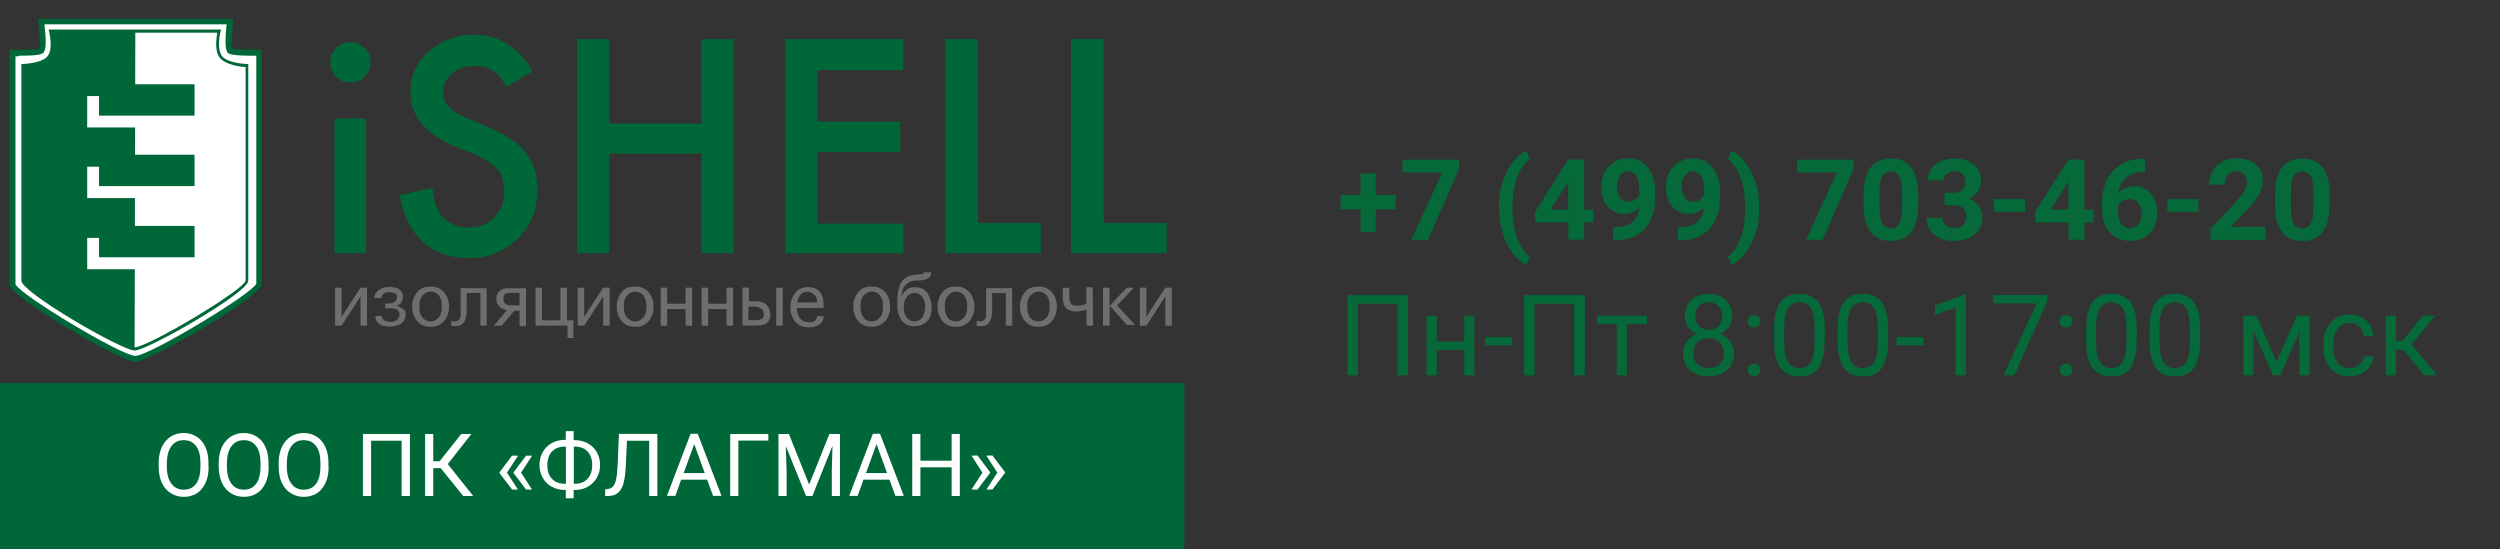 <?xml version="1.0" encoding="UTF-8"?> <!-- Generator: Adobe Illustrator 26.3.1, SVG Export Plug-In . SVG Version: 6.00 Build 0) --> <svg xmlns:dc="http://purl.org/dc/elements/1.1/" xmlns:rdf="http://www.w3.org/1999/02/22-rdf-syntax-ns#" xmlns:cc="http://creativecommons.org/ns#" xmlns:svg="http://www.w3.org/2000/svg" xmlns="http://www.w3.org/2000/svg" xmlns:xlink="http://www.w3.org/1999/xlink" id="svg2" x="0px" y="0px" viewBox="0 0 1777.2 390.4" style="enable-background:new 0 0 1777.2 390.4;" xml:space="preserve"><rect x="0" y="0" width="1777.2" height="390.4" fill="#333333" stroke="none"/> <style type="text/css"> .st0{fill:#006838;} .st1{fill:#FFFFFF;} .st2{fill:#6D6E70;} .st3{fill:#056939;} </style> <g> <g> <path class="st0" d="M234.8,44.3c0-3.8,1.3-7.2,4.2-10.1c3-3,6.3-4.2,10.1-4.2s7.6,1.3,10.1,4.2c3,3,4.2,6.3,4.2,10.1 s-1.3,7.6-4.2,10.1c-3,3-6.3,4.2-10.1,4.2s-7.6-1.3-10.1-4.2C236.1,51.9,234.8,48.5,234.8,44.3z M260.1,84.3V180h-22.3V84.3H260.1 z"></path> <path class="st0" d="M378.6,50.6l-18.6,11c-3.4-5.9-6.7-10.1-10.1-11.8c-3.4-2.1-7.6-3-12.6-3c-6.3,0-11.8,1.7-16,5.5 c-4.2,3.4-6.3,8-6.3,13.5c0,7.6,5.5,13.5,16.4,18.1l15.2,6.3c12.2,5.1,21.5,11,27,18.1c5.9,7.2,8.4,16,8.4,26.6 c0,13.9-4.6,25.7-13.9,34.6c-9.3,9.3-21.1,13.9-35,13.9c-13.1,0-24-3.8-32.9-11.8c-8.4-8-13.9-19-16-32.9l23.2-5.1 c0.8,8.9,3,15.2,5.5,18.5c4.6,6.7,11.8,9.7,20.7,9.7c7.2,0,13.1-2.5,17.7-7.2c4.6-4.6,7.2-11,7.2-18.1c0-3-0.4-5.5-1.3-8 c0-3.4-1.3-5.5-3-7.6s-3.8-3.8-6.7-5.9c-3-1.7-5.9-3.4-9.7-5.1L323,104c-20.7-8.9-31.2-21.5-31.2-38.8c0-11.4,4.2-21.1,13.1-28.7 s19.4-11.8,32.5-11.8C355,24.9,368.5,33.7,378.6,50.6z"></path> <path class="st0" d="M433,87.7h65.8V27.8h22.8V180h-22.8v-70.8H433V180h-22.8V27.8H433V87.7z"></path> <path class="st0" d="M642.1,49.8H581v36.7h59V108h-59v51h61.1v21.1h-83.9V27.8h83.9V49.8z"></path> <path class="st0" d="M695.2,27.8v130.7h44.7V180H672V27.8H695.2z"></path> <path class="st0" d="M784.6,27.8v130.7h44.7V180h-67.9V27.8H784.6z"></path> </g> <g> <g> <path class="st1" d="M96.1,255.1c-11,0-87.3-46-87.3-53.1c0-7.2,0-164.4,0-164.4s18.5,0.8,20.7-1.3c2.1-2.1,0-20.7,0-20.7h134.1 c0,0-2.1,18.5-0.4,20.7c2.1,2.1,20.7,1.7,20.7,1.7s0,157.2,0,164.4C183.8,209.1,106.7,255.1,96.1,255.1z"></path> <path class="st0" d="M96.1,257.2c-9.7,0-89.4-46-89.4-55.2V35.4h2.1c0,0,2.1,0,5.5,0c11.8,0,13.9-0.8,13.9-1.3 c0.4-1.3,0-11-0.8-19L27,13.4h138.7v2.1c-0.8,8-1.7,17.7-0.8,19c0,0,1.7,0.8,13.5,0.8c3,0,5.5,0,5.5,0h2.1v166.5 C185.9,211.2,105.8,257.2,96.1,257.2z M11,40.1V202c2.5,7.2,75.5,51,85.2,51s83.5-44.3,86-51.4v-162c-0.8,0-2.1,0-3.4,0 c-14.3,0-16-1.3-16.9-2.1c-1.7-1.7-2.1-8.4-0.8-20.2H31.6c1.3,11.4,1.3,18.1-0.8,20.2c-0.8,0.8-2.1,2.1-16.9,2.1 C13.1,40.1,11.8,40.1,11,40.1z"></path> </g> <g> <path class="st1" d="M175.8,60.7c0,34.1,0,133.6,0,138.7c0,6.3-70.4,48.5-80.5,48.5c-9.7,0-79.7-42.2-79.7-48.5 c0-5.5,0-113,0-113V63.2V46.8c0,0,14.8-0.4,19-6.7c4.2-5.9,1.3-18.1,1.3-18.1h59.9H156c0,0-3.4,11.8,1.3,18.1 c4.2,5.9,19,6.7,19,6.7v16.4"></path> <path class="st0" d="M95.7,249.2c-8.9,0-80.5-41.3-80.5-49.7v-154H16c0,0,14.3-0.4,18.1-5.9s0.8-16.9,0.8-17.3L34.5,21h122.7 l-0.4,1.3c0,0-3,11.4,0.8,17.3c3.8,5.5,18.1,5.9,18.1,5.9h0.8v153.9C177.1,207.8,104.6,249.2,95.7,249.2z M16.9,47.6v151.8 c0.4,6.3,68.7,47.6,78.4,47.6s78.8-41.3,79.3-47.6V47.6c-3,0-14.3-1.3-18.5-6.7c-3.8-5.1-2.1-14.3-1.7-17.7H37.5 c0.4,3.4,2.1,12.2-1.7,17.7S20.7,47.6,16.9,47.6z"></path> </g> <path class="st0" d="M95.7,247.9L95.7,247.9C85.6,247.5,16,205.7,16,199.4c0-5.5,0-113,0-113V63.2V46.8c0,0,14.8-0.4,19-6.7 c4.2-5.9,1.3-18.1,1.3-18.1h59.9L95.7,247.9z"></path> <rect x="62" y="68.3" class="st1" width="67.9" height="22.3"></rect> <rect x="62" y="118.5" class="st1" width="67.9" height="22.3"></rect> <rect x="62" y="169.1" class="st1" width="67.9" height="22.3"></rect> <rect x="70.4" y="59.9" class="st0" width="67.9" height="22.3"></rect> <rect x="70.4" y="110" class="st0" width="67.9" height="22.3"></rect> <rect x="70.4" y="160.6" class="st0" width="67.9" height="22.3"></rect> </g> <g> <path class="st2" d="M242.8,231.5h-4.6v-27h4.6v20.7l13.5-20.7h4.6v27h-4.6v-20.7L242.8,231.5z"></path> <path class="st2" d="M288.4,223.4c0,3-1.3,5.1-3.4,6.7c-2.1,1.3-4.6,2.1-7.6,2.1s-5.5-0.4-7.2-1.7c-2.5-1.3-3.4-3.4-3.4-5.9l0,0 h4.6l0,0c0,2.5,2.1,4.2,6.3,4.2c1.7,0,3-0.4,4.2-1.3c1.3-0.8,2.1-2.1,2.1-3.8c0-3.4-2.5-4.6-7.2-4.6h-3v-3.4h3 c1.7,0,3-0.4,3.8-1.3c1.3-0.8,1.7-2.1,1.7-3.4s-0.4-2.1-1.7-2.5c-0.8-0.4-2.1-0.8-3.4-0.8c-2.1,0-3.4,0.4-4.2,0.8 c-0.8,0.8-1.7,1.7-1.7,3v0.4h-5.1v-0.3c0-1.3,0.4-2.5,1.3-3.8c2.1-2.5,5.1-3.8,9.3-3.8c2.5,0,4.6,0.4,6.3,1.3 c2.1,1.3,3.4,3,3.4,5.5c0,1.7-0.4,3-1.3,4.2c-0.8,1.3-2.1,2.1-3.4,2.5c1.3,0,2.5,0.8,3.8,1.7C287.9,219.7,288.4,221.3,288.4,223.4 z"></path> <path class="st2" d="M306.1,232.3c-4.2,0-7.2-1.3-9.7-4.2c-2.1-2.5-3.4-5.9-3.4-10.1s1.3-7.6,3.4-10.1c2.1-3,5.5-4.2,9.7-4.2 s7.2,1.3,9.7,4.2c2.1,2.5,3.4,5.9,3.4,10.1s-1.3,7.6-3.4,10.1C313.2,231,310.3,232.3,306.1,232.3z M306.1,228.5 c2.5,0,4.6-1.3,6.3-3.4c1.3-2.1,1.7-4.2,1.7-7.2s-0.4-5.1-1.7-7.2c-1.3-2.1-3.4-3.4-6.3-3.4c-2.5,0-4.6,1.3-6.3,3.4 c-1.3,2.1-1.7,4.2-1.7,7.2s0.4,5.1,1.7,7.2C301.4,227.2,303.5,228.5,306.1,228.5z"></path> <path class="st2" d="M346.1,231.5h-4.6v-23.2h-9.7v12.2c0,7.6-2.5,11.4-8,11.4c-0.8,0-2.1,0-3-0.4v-3.4c0.8,0,1.7,0.4,2.5,0.4 c1.7,0,3-0.8,3.8-2.5c0.4-0.8,0.4-3,0.4-5.5v-15.6H346v26.6H346.1z"></path> <path class="st2" d="M365.9,220.5l-9.3,11h-5.5l9.3-11c-2.1-0.4-4.2-1.3-5.5-2.5c-1.3-1.7-2.1-3.4-2.1-5.5c0-2.5,0.8-4.2,2.1-5.5 c1.3-1.3,3.4-2.1,5.9-2.1h13.1v27h-4.6v-11h-3.4V220.5z M369.3,217.1v-8.9h-7.2c-3,0-4.2,1.3-4.2,4.2s1.7,4.6,4.6,4.6L369.3,217.1 L369.3,217.1z"></path> <path class="st2" d="M380.7,231.5v-27h4.6v23.2h13.1v-23.2h4.6v23.2h4.6v12.6h-4.2v-8.9L380.7,231.5L380.7,231.5z"></path> <path class="st2" d="M415.3,231.5h-4.6v-27h4.6v20.7l13.5-20.7h4.6v27h-4.6v-20.7L415.3,231.5z"></path> <path class="st2" d="M451.5,232.3c-4.2,0-7.2-1.3-9.7-4.2c-2.1-2.5-3.4-5.9-3.4-10.1s1.3-7.6,3.4-10.1c2.1-3,5.5-4.2,9.7-4.2 s7.2,1.3,9.7,4.2c2.1,2.5,3.4,5.9,3.4,10.1s-1.3,7.6-3.4,10.1C459.1,231,455.7,232.3,451.5,232.3z M451.5,228.5 c2.5,0,4.6-1.3,6.3-3.4c1.3-2.1,1.7-4.2,1.7-7.2s-0.4-5.1-1.7-7.2c-1.3-2.1-3.4-3.4-6.3-3.4c-2.5,0-4.6,1.3-6.3,3.4 c-1.3,2.1-1.7,4.2-1.7,7.2s0.4,5.1,1.7,7.2C446.9,227.2,449,228.5,451.5,228.5z"></path> <path class="st2" d="M474.3,231.5h-4.6v-27h4.6v11.4h13.1v-11.4h4.6v27h-4.6v-11.8h-13.1V231.5z"></path> <path class="st2" d="M503.4,231.5h-4.6v-27h4.6v11.4h13.1v-11.4h4.6v27h-4.6v-11.8h-13.1V231.5z"></path> <path class="st2" d="M547.6,223.4c0,3.4-1.3,5.9-3.8,7.2c-1.3,0.4-3.4,0.8-6.3,0.8h-9.7v-27h4.6v9.7h4.6c3,0,5.5,0.8,7.6,2.1 C546.4,218,547.6,220.5,547.6,223.4z M543,223.4c0-2.1-0.8-3.4-2.1-4.2c-1.3-0.8-3-1.3-5.1-1.3H532v9.7h5.5c1.7,0,3-0.4,3.8-0.8 C542.6,226,543,225.1,543,223.4z M551.8,204.5h4.6v27h-4.6V204.5z"></path> <path class="st2" d="M580.9,224.7h4.6v0.4c0,1.3-0.4,2.5-1.3,3.8c-2.1,2.5-5.1,3.8-9.3,3.8s-7.2-1.3-9.7-4.2 c-2.1-2.5-3.4-5.9-3.4-10.1c0-3.8,1.3-7.2,3.4-10.1c2.5-3,5.5-4.2,9.3-4.2c7.2,0,11,4.2,11,13.1v1.7h-19c0,3,0.8,5.1,2.1,7.2 c1.7,2.1,3.8,3,6.7,3c1.3,0,2.5-0.4,3.8-0.8C580.1,227.2,580.9,226,580.9,224.7L580.9,224.7z M566.6,215h14.3v-0.4 c0-2.1-0.8-3.8-2.1-5.1c-1.3-1.3-3-2.1-5.1-2.1s-3.8,0.8-5.1,2.5C567.9,211.2,567,213.3,566.6,215z"></path> <path class="st2" d="M619.7,232.3c-4.2,0-7.2-1.3-9.7-4.2c-2.1-2.5-3.4-5.9-3.4-10.1s1.3-7.6,3.4-10.1c2.1-3,5.5-4.2,9.7-4.2 s7.2,1.3,9.7,4.2c2.1,2.5,3.4,5.9,3.4,10.1s-1.3,7.6-3.4,10.1C626.9,231,623.5,232.3,619.7,232.3z M619.7,228.5 c2.5,0,4.6-1.3,6.3-3.4c1.3-2.1,1.7-4.2,1.7-7.2s-0.4-5.1-1.7-7.2s-3.4-3.4-6.3-3.4c-2.5,0-4.6,1.3-6.3,3.4 c-1.3,2.1-1.7,4.2-1.7,7.2s0.4,5.1,1.7,7.2S616.8,228.5,619.7,228.5z"></path> <path class="st2" d="M662.3,218.4c0,4.2-0.8,7.6-3,9.7c-2.1,2.5-5.5,3.8-9.3,3.8c-8,0-12.2-5.5-12.2-16.4c0-5.9,0.8-10.5,2.1-13.5 c2.1-4.2,5.9-6.3,11-6.7c2.1,0,3.4-0.4,4.2-0.4c1.3,0,1.7-0.4,1.7-1.3h5.1c0,2.1-0.8,3.8-3,4.6c-1.3,0.8-4.2,1.3-8.4,1.3 c-5.9,0.4-9.3,4.2-9.7,11.4l0,0c0.8-1.7,1.7-3.4,3.4-4.6c1.7-1.7,3.8-2.1,6.3-2.1c3.8,0,6.7,1.3,8.9,4.2 C661,211.6,662.3,214.6,662.3,218.4z M657.7,218.4c0-2.5-0.4-5.1-1.7-6.7c-1.3-2.1-3.4-3.4-5.9-3.4s-4.6,1.3-5.9,3.4 c-1.3,1.7-1.7,4.2-1.7,6.7c0,3,0.4,5.1,1.7,6.7c1.3,2.1,3.4,3.4,5.9,3.4s4.6-1.3,5.9-3.4C656.8,223.4,657.7,220.9,657.7,218.4z"></path> <path class="st2" d="M679.6,232.3c-4.2,0-7.2-1.3-9.7-4.2c-2.1-2.5-3.4-5.9-3.4-10.1s1.3-7.6,3.4-10.1c2.1-3,5.5-4.2,9.7-4.2 s7.2,1.3,9.7,4.2c2.1,2.5,3.4,5.9,3.4,10.1s-1.3,7.6-3.4,10.1C686.7,231,683.4,232.3,679.6,232.3z M679.6,228.5 c2.5,0,4.6-1.3,6.3-3.4c1.3-2.1,1.7-4.2,1.7-7.2s-0.4-5.1-1.7-7.2s-3.4-3.4-6.3-3.4c-2.5,0-4.6,1.3-6.3,3.4 c-1.3,2.1-1.7,4.2-1.7,7.2s0.4,5.1,1.7,7.2C674.5,227.2,676.6,228.5,679.6,228.5z"></path> <path class="st2" d="M719.6,231.5H715v-23.2h-9.7v12.2c0,7.6-2.5,11.4-8,11.4c-0.8,0-2.1,0-3-0.4v-3.4c0.8,0,1.7,0.4,2.5,0.4 c1.7,0,3-0.8,3.8-2.5c0.4-0.8,0.4-3,0.4-5.5v-15.6h18.5L719.6,231.5L719.6,231.5z"></path> <path class="st2" d="M738.2,232.3c-4.2,0-7.2-1.3-9.7-4.2c-2.1-2.5-3.4-5.9-3.4-10.1s1.3-7.6,3.4-10.1c2.1-3,5.5-4.2,9.7-4.2 s7.2,1.3,9.7,4.2c2.1,2.5,3.4,5.9,3.4,10.1s-1.3,7.6-3.4,10.1C745.3,231,742,232.3,738.2,232.3z M738.2,228.5 c2.5,0,4.6-1.3,6.3-3.4c1.3-2.1,1.7-4.2,1.7-7.2s-0.4-5.1-1.7-7.2s-3.4-3.4-6.3-3.4c-2.5,0-4.6,1.3-6.3,3.4 c-1.3,2.1-1.7,4.2-1.7,7.2s0.4,5.1,1.7,7.2C733.1,227.2,735.2,228.5,738.2,228.5z"></path> <path class="st2" d="M777,231.5h-4.6v-11.4c-2.5,0.8-5.1,1.3-7.6,1.3c-3.4,0-5.5-0.8-7.2-2.5c-1.3-1.7-2.1-4.2-2.1-7.6v-6.7h4.6 v5.1c0,3,0.4,4.6,0.8,5.5c0.8,1.7,2.5,2.1,4.6,2.1c2.5,0,4.6-0.4,6.7-1.3v-11.8h4.6L777,231.5L777,231.5z"></path> <path class="st2" d="M788.3,231.5h-4.2v-27h4.6v13.1l12.2-13.1h5.1l-11.8,12.6l12.6,13.9H801l-12.2-13.9v14.3h-0.5V231.5z"></path> <path class="st2" d="M814.9,231.5h-4.6v-27h4.6v20.7l13.5-20.7h4.6v27h-4.6v-20.7L814.9,231.5z"></path> </g> </g> <rect y="272.3" class="st0" width="841.9" height="118"></rect> <g> <path class="st1" d="M148.3,332c0,4.3-0.7,8.1-2.2,11.3c-1.5,3.2-3.5,5.7-6.2,7.4c-2.7,1.7-5.8,2.5-9.3,2.5s-6.5-0.9-9.2-2.6 s-4.8-4.1-6.3-7.3c-1.5-3.2-2.2-6.8-2.3-11v-3.2c0-4.2,0.7-8,2.2-11.2s3.6-5.7,6.3-7.5c2.7-1.7,5.8-2.6,9.2-2.6 c3.5,0,6.6,0.9,9.3,2.6s4.8,4.2,6.2,7.4c1.5,3.2,2.2,7,2.2,11.3v2.9H148.3z M142.5,329.1c0-5.2-1-9.2-3.1-12s-5-4.2-8.8-4.2 c-3.7,0-6.6,1.4-8.7,4.2c-2.1,2.8-3.2,6.7-3.3,11.6v3.2c0,5.1,1.1,9,3.2,11.9c2.1,2.9,5.1,4.3,8.8,4.3c3.8,0,6.7-1.4,8.7-4.1 c2.1-2.7,3.1-6.7,3.2-11.8L142.5,329.1L142.5,329.1z"></path> <path class="st1" d="M191,332c0,4.3-0.7,8.1-2.2,11.3c-1.5,3.2-3.5,5.7-6.2,7.4c-2.7,1.7-5.8,2.5-9.3,2.5s-6.5-0.9-9.2-2.6 s-4.8-4.1-6.3-7.3c-1.5-3.2-2.2-6.8-2.3-11v-3.2c0-4.2,0.7-8,2.2-11.2s3.6-5.7,6.3-7.5c2.7-1.7,5.8-2.6,9.2-2.6 c3.5,0,6.6,0.9,9.3,2.6s4.8,4.2,6.2,7.4c1.5,3.2,2.2,7,2.2,11.3v2.9H191z M185.2,329.1c0-5.2-1-9.2-3.1-12s-5-4.2-8.8-4.2 c-3.7,0-6.6,1.4-8.7,4.2c-2.1,2.8-3.2,6.7-3.3,11.6v3.2c0,5.1,1.1,9,3.2,11.9c2.1,2.9,5.1,4.3,8.8,4.3c3.8,0,6.7-1.4,8.7-4.1 c2.1-2.7,3.1-6.7,3.2-11.8L185.2,329.1L185.2,329.1z"></path> <path class="st1" d="M233.6,332c0,4.3-0.7,8.1-2.2,11.3c-1.5,3.2-3.5,5.7-6.2,7.4c-2.7,1.7-5.8,2.5-9.3,2.5s-6.5-0.9-9.2-2.6 s-4.8-4.1-6.3-7.3c-1.5-3.2-2.2-6.8-2.3-11v-3.2c0-4.2,0.7-8,2.2-11.2s3.6-5.7,6.3-7.5c2.7-1.7,5.8-2.6,9.2-2.6 c3.5,0,6.6,0.9,9.3,2.6s4.8,4.2,6.2,7.4c1.5,3.2,2.2,7,2.2,11.3v2.9H233.6z M227.8,329.1c0-5.2-1-9.2-3.1-12s-5-4.2-8.8-4.2 c-3.7,0-6.6,1.4-8.7,4.2c-2.1,2.8-3.2,6.7-3.3,11.6v3.2c0,5.1,1.1,9,3.2,11.9c2.1,2.9,5.1,4.3,8.8,4.3c3.8,0,6.7-1.4,8.7-4.1 c2.1-2.7,3.1-6.7,3.2-11.8L227.8,329.1L227.8,329.1z"></path> <path class="st1" d="M291.3,352.6h-5.8v-39.3h-21.7v39.3H258v-44.1h33.4v44.1H291.3z"></path> <path class="st1" d="M313.3,332.8H308v19.8h-5.8v-44.1h5.8v19.4h4.5l15.4-19.4h7.2l-16.8,21.4l18.1,22.7h-7.1L313.3,332.8z"></path> <path class="st1" d="M360.4,336l7.8,12H364l-8.9-11.7v-0.6l8.9-11.8h4.3L360.4,336z M370.4,336l7.8,12H374l-8.9-11.7v-0.6l8.9-11.8 h4.3L370.4,336z"></path> <path class="st1" d="M407.9,312.9h0.9c3.3,0,6.4,0.8,9.1,2.3s4.9,3.6,6.4,6.3c1.5,2.7,2.3,5.7,2.3,9c0,3.4-0.8,6.4-2.3,9.1 s-3.7,4.8-6.4,6.4c-2.7,1.5-5.7,2.3-9,2.3h-1.1v5.9h-5.6v-5.9h-0.8c-3.4,0-6.4-0.8-9.2-2.3c-2.8-1.5-4.9-3.7-6.4-6.4 c-1.5-2.7-2.3-5.7-2.3-9.1c0-3.4,0.8-6.4,2.3-9.1s3.7-4.8,6.4-6.4c2.8-1.5,5.8-2.3,9.2-2.3h0.8v-6.2h5.6v6.4H407.9z M401.4,317.5 c-3.8,0-6.8,1.2-9,3.5c-2.2,2.3-3.3,5.6-3.3,9.7c0,4.2,1.1,7.4,3.3,9.7c2.2,2.3,5.2,3.5,9.1,3.5h0.8v-26.4L401.4,317.5L401.4,317.5 z M407.9,317.5v26.4h0.8c3.9,0,6.9-1.2,9-3.6c2.2-2.4,3.3-5.6,3.3-9.7c0-4-1.1-7.2-3.3-9.6c-2.2-2.4-5.2-3.5-9.2-3.5L407.9,317.5 L407.9,317.5z"></path> <path class="st1" d="M467.3,308.5v44.1h-5.8v-39.3h-15.8l-0.8,17.5c-0.3,5.9-0.9,10.3-1.8,13.2c-0.9,2.9-2.2,5.1-4,6.5 c-1.7,1.4-4.1,2.1-7,2.1h-1.9v-4.8l1.2-0.1c1.9-0.1,3.3-0.8,4.3-1.8c1-1.1,1.8-2.8,2.3-5.2s0.9-6,1.1-10.9l0.9-21.4L467.3,308.5 L467.3,308.5z"></path> <path class="st1" d="M502.7,341h-18.5l-4.1,11.5h-6l16.8-44.1h5.1l16.9,44.1h-6L502.7,341z M486,336.3h15l-7.5-20.6L486,336.3z"></path> <path class="st1" d="M546.2,313.2h-21.3v39.4h-5.8v-44.1h27.1V313.2z"></path> <path class="st1" d="M560.8,308.5l14.4,36l14.4-36h7.5v44.1h-5.8v-17.2l0.5-18.5l-14.3,35.7H573L558.6,317l0.6,18.4v17.2h-5.8 v-44.1H560.8z"></path> <path class="st1" d="M632.3,341h-18.5l-4.1,11.5h-6l16.8-44.1h5.1l16.9,44.1h-6L632.3,341z M615.6,336.3h15l-7.5-20.6L615.6,336.3z "></path> <path class="st1" d="M682.3,352.6h-5.8v-20.4h-22.2v20.4h-5.8v-44.1h5.8v19h22.2v-19h5.8V352.6z"></path> <path class="st1" d="M694.9,323.8l8.9,11.8v0.6l-8.9,11.8h-4.3l7.8-12l-7.8-12.1L694.9,323.8L694.9,323.8z M705.5,323.8l8.9,11.8 v0.6l-8.9,11.8h-4.3l7.8-12l-7.8-12.1L705.5,323.8L705.5,323.8z"></path> </g> <g> <path class="st3" d="M978,138.6h14.1v10.2H978v16h-10.8v-16H953v-10.2h14.2v-15.3H978V138.6z"></path> <path class="st3" d="M1037.3,119.8l-22.1,50.7h-12l22.1-47.9H997v-9.1h40.3V119.8z"></path> <path class="st3" d="M1065.5,147.3c0-6,0.8-11.7,2.4-17.1c1.6-5.4,3.9-10.2,7.1-14.4c3.1-4.2,6.5-7.1,10.1-8.7l2.2,6.1 c-3.8,2.8-6.8,7.2-8.9,13.1c-2.1,5.9-3.2,12.8-3.2,20.7v1.2c0,7.9,1.1,14.8,3.2,20.8c2.1,5.9,5.1,10.4,9,13.3l-2.2,6 c-3.6-1.6-6.9-4.4-9.9-8.4c-3.1-4-5.4-8.7-7-14c-1.6-5.3-2.5-10.8-2.6-16.5V147.3z"></path> <path class="st3" d="M1126.2,149h6.5v9.1h-6.5v12.3h-11.3v-12.3h-23.4l-0.5-7.1l23.8-37.6h11.4V149z M1102.2,149h12.6v-20.1 l-0.7,1.3L1102.2,149z"></path> <path class="st3" d="M1165.2,147.7c-3,2.9-6.4,4.3-10.3,4.3c-5,0-9.1-1.7-12.1-5.2c-3-3.5-4.5-8.1-4.5-14c0-3.7,0.8-7.2,2.4-10.3 c1.6-3.1,3.9-5.5,6.8-7.3c2.9-1.7,6.2-2.6,9.9-2.6c3.8,0,7.1,0.9,10,2.8c2.9,1.9,5.2,4.6,6.8,8.1c1.6,3.5,2.4,7.6,2.5,12.1v4.2 c0,9.5-2.4,17-7.1,22.4s-11.4,8.3-20.1,8.7l-2.8,0v-9.4l2.5,0C1159,161.1,1164.4,156.5,1165.2,147.7z M1157.6,143.4 c1.8,0,3.4-0.5,4.7-1.4c1.3-0.9,2.3-2.1,3-3.4v-4.7c0-3.8-0.7-6.8-2.2-8.9c-1.5-2.1-3.4-3.2-5.9-3.2c-2.3,0-4.1,1-5.6,3.1 c-1.5,2.1-2.2,4.7-2.2,7.8c0,3.1,0.7,5.7,2.1,7.7C1153,142.4,1155,143.4,1157.6,143.4z"></path> <path class="st3" d="M1211.2,147.7c-3,2.9-6.4,4.3-10.3,4.3c-5,0-9.1-1.7-12.1-5.2c-3-3.5-4.5-8.1-4.5-14c0-3.7,0.8-7.2,2.4-10.3 c1.6-3.1,3.9-5.5,6.8-7.3c2.9-1.7,6.2-2.6,9.9-2.6c3.8,0,7.1,0.9,10,2.8c2.9,1.9,5.2,4.6,6.8,8.1c1.6,3.5,2.4,7.6,2.5,12.1v4.2 c0,9.5-2.4,17-7.1,22.4c-4.7,5.4-11.4,8.3-20.1,8.7l-2.8,0v-9.4l2.5,0C1205.1,161.1,1210.4,156.5,1211.2,147.7z M1203.7,143.4 c1.8,0,3.4-0.5,4.7-1.4c1.3-0.9,2.3-2.1,3-3.4v-4.7c0-3.8-0.7-6.8-2.2-8.9c-1.5-2.1-3.4-3.2-5.9-3.2c-2.3,0-4.1,1-5.6,3.1 c-1.5,2.1-2.2,4.7-2.2,7.8c0,3.1,0.7,5.7,2.1,7.7S1201.1,143.4,1203.7,143.4z"></path> <path class="st3" d="M1250.7,148.2c0,5.9-0.8,11.6-2.5,17s-4.1,10.3-7.3,14.5c-3.2,4.2-6.6,7.1-10.2,8.6l-2.2-6 c3.7-2.8,6.6-7.1,8.8-12.9c2.1-5.8,3.3-12.5,3.3-20.1v-2.1c0-7.8-1.1-14.7-3.2-20.6c-2.1-6-5.1-10.4-8.9-13.4l2.2-6 c3.6,1.5,6.9,4.3,10,8.4s5.6,8.8,7.3,14.1c1.7,5.4,2.6,11,2.7,16.7V148.2z"></path> <path class="st3" d="M1317.8,119.8l-22.1,50.7h-11.9l22.1-47.9h-28.4v-9.1h40.3V119.8z"></path> <path class="st3" d="M1363.5,146.9c0,7.9-1.6,13.9-4.9,18.1c-3.3,4.2-8,6.3-14.3,6.3c-6.2,0-11-2-14.3-6.2c-3.3-4.1-5-10-5.1-17.6 V137c0-8,1.7-14,5-18.1c3.3-4.1,8.1-6.2,14.3-6.2c6.2,0,11,2,14.3,6.1c3.3,4.1,5,10,5.1,17.6V146.9z M1352.1,135.4 c0-4.7-0.6-8.2-1.9-10.3c-1.3-2.2-3.3-3.2-6.1-3.2c-2.7,0-4.6,1-5.9,3.1c-1.3,2.1-1.9,5.3-2,9.6v13.9c0,4.7,0.6,8.1,1.9,10.4 c1.3,2.3,3.3,3.4,6.1,3.4c2.8,0,4.8-1.1,6-3.3s1.9-5.5,1.9-10V135.4z"></path> <path class="st3" d="M1382.6,137h6c2.9,0,5-0.7,6.4-2.2c1.4-1.4,2.1-3.3,2.1-5.7c0-2.3-0.7-4.1-2.1-5.4c-1.4-1.3-3.3-1.9-5.7-1.9 c-2.2,0-4,0.6-5.4,1.8c-1.5,1.2-2.2,2.7-2.2,4.6h-11.3c0-3,0.8-5.6,2.4-8c1.6-2.4,3.9-4.2,6.7-5.5c2.9-1.3,6.1-2,9.5-2 c6,0,10.8,1.4,14.2,4.3c3.4,2.9,5.1,6.9,5.1,11.9c0,2.6-0.8,5-2.4,7.2c-1.6,2.2-3.7,3.9-6.3,5.1c3.2,1.1,5.6,2.9,7.2,5.2 s2.4,5,2.4,8.1c0,5.1-1.8,9.1-5.5,12.2c-3.7,3.1-8.6,4.6-14.7,4.6c-5.7,0-10.3-1.5-14-4.5c-3.6-3-5.4-7-5.4-11.9h11.3 c0,2.1,0.8,3.9,2.4,5.3c1.6,1.4,3.6,2,5.9,2c2.7,0,4.8-0.7,6.3-2.1c1.5-1.4,2.3-3.3,2.3-5.7c0-5.7-3.1-8.5-9.4-8.5h-6V137z"></path> <path class="st3" d="M1439.6,150.6h-22.1v-9.1h22.1V150.6z"></path> <path class="st3" d="M1481.8,149h6.5v9.1h-6.5v12.3h-11.3v-12.3H1447l-0.5-7.1l23.8-37.6h11.4V149z M1457.8,149h12.6v-20.1 l-0.7,1.3L1457.8,149z"></path> <path class="st3" d="M1525,112.9v9.3h-1.1c-5.1,0.1-9.2,1.4-12.4,4s-5,6.2-5.6,10.8c3-3.1,6.9-4.6,11.5-4.6c5,0,8.9,1.8,11.8,5.3 c2.9,3.6,4.4,8.2,4.4,14c0,3.7-0.8,7.1-2.4,10.1c-1.6,3-3.9,5.3-6.8,7s-6.3,2.5-10,2.5c-6,0-10.9-2.1-14.6-6.3 c-3.7-4.2-5.5-9.8-5.5-16.7v-4.1c0-6.2,1.2-11.7,3.5-16.4c2.3-4.7,5.7-8.4,10.1-11s9.4-3.9,15.2-3.9H1525z M1514,141.5 c-1.8,0-3.5,0.5-5,1.4c-1.5,1-2.6,2.2-3.3,3.8v3.4c0,3.8,0.7,6.7,2.2,8.9c1.5,2.1,3.6,3.2,6.3,3.2c2.4,0,4.4-1,5.9-2.9 s2.3-4.4,2.3-7.4c0-3.1-0.8-5.6-2.3-7.5S1516.5,141.5,1514,141.5z"></path> <path class="st3" d="M1562.8,150.6h-22.1v-9.1h22.1V150.6z"></path> <path class="st3" d="M1610.5,170.5h-39.1v-7.8l18.5-19.7c2.5-2.8,4.4-5.2,5.6-7.2c1.2-2.1,1.8-4,1.8-5.9c0-2.5-0.6-4.5-1.9-6 c-1.3-1.5-3.1-2.2-5.5-2.2c-2.6,0-4.6,0.9-6.1,2.6c-1.5,1.8-2.2,4.1-2.2,7h-11.4c0-3.5,0.8-6.6,2.5-9.5c1.7-2.9,4-5.1,7-6.8 c3-1.6,6.5-2.4,10.3-2.4c5.9,0,10.4,1.4,13.7,4.2s4.9,6.8,4.9,12c0,2.8-0.7,5.7-2.2,8.6c-1.5,2.9-4,6.3-7.5,10.2l-13,13.7h24.5 V170.5z"></path> <path class="st3" d="M1655.9,146.9c0,7.9-1.6,13.9-4.9,18.1c-3.3,4.2-8,6.3-14.3,6.3c-6.2,0-11-2-14.3-6.2c-3.3-4.1-5-10-5.1-17.6 V137c0-8,1.7-14,5-18.1c3.3-4.1,8.1-6.2,14.3-6.2c6.2,0,11,2,14.3,6.1c3.3,4.1,5,10,5.1,17.6V146.9z M1644.5,135.4 c0-4.7-0.6-8.2-1.9-10.3c-1.3-2.2-3.3-3.2-6.1-3.2c-2.7,0-4.6,1-5.9,3.1c-1.3,2.1-1.9,5.3-2,9.6v13.9c0,4.7,0.6,8.1,1.9,10.4 c1.3,2.3,3.3,3.4,6.1,3.4c2.8,0,4.8-1.1,6-3.3s1.9-5.5,1.9-10V135.4z"></path> <path class="st3" d="M1001,266.8h-7.6v-50.9h-28.1v50.9h-7.5v-57h43.2V266.8z"></path> <path class="st3" d="M1048.1,266.8h-7.2v-18.1h-19.5v18.1h-7.3v-42.4h7.3v18.4h19.5v-18.4h7.2V266.8z"></path> <path class="st3" d="M1074.9,245.5h-19.1v-5.9h19.1V245.5z"></path> <path class="st3" d="M1126.6,266.8h-7.6v-50.9h-28.1v50.9h-7.5v-57h43.2V266.8z"></path> <path class="st3" d="M1170.7,230.3h-14.2v36.5h-7.2v-36.5h-13.9v-5.9h35.4V230.3z"></path> <path class="st3" d="M1231.4,224.6c0,2.8-0.8,5.4-2.3,7.6s-3.5,4-6.1,5.2c3,1.3,5.3,3.1,7.1,5.6c1.7,2.5,2.6,5.2,2.6,8.3 c0,4.9-1.7,8.9-5,11.8c-3.3,2.9-7.7,4.4-13.1,4.4c-5.5,0-9.9-1.5-13.2-4.4c-3.3-2.9-5-6.9-5-11.8c0-3.1,0.8-5.9,2.5-8.3 s4-4.4,7-5.6c-2.5-1.3-4.5-3-6-5.2c-1.5-2.2-2.2-4.7-2.2-7.6c0-4.8,1.5-8.6,4.6-11.4c3.1-2.8,7.1-4.2,12.2-4.2 c5,0,9.1,1.4,12.2,4.2C1229.9,216,1231.4,219.8,1231.4,224.6z M1225.5,251.2c0-3.2-1-5.8-3-7.8c-2-2-4.7-3-7.9-3 c-3.3,0-5.9,1-7.9,3c-2,2-3,4.6-3,7.8c0,3.2,1,5.8,2.9,7.6c1.9,1.9,4.6,2.8,8,2.8c3.4,0,6.1-0.9,8-2.8 C1224.5,257,1225.5,254.4,1225.5,251.2z M1214.6,214.9c-2.8,0-5.2,0.9-6.9,2.6c-1.8,1.8-2.6,4.2-2.6,7.2c0,2.9,0.9,5.2,2.6,7 c1.7,1.8,4.1,2.7,7,2.7s5.2-0.9,7-2.7c1.7-1.8,2.6-4.1,2.6-7s-0.9-5.3-2.7-7.1C1219.7,215.8,1217.4,214.9,1214.6,214.9z"></path> <path class="st3" d="M1242.4,263c0-1.3,0.4-2.3,1.1-3.1s1.9-1.3,3.3-1.3c1.5,0,2.6,0.4,3.4,1.3c0.8,0.8,1.2,1.9,1.2,3.1 c0,1.2-0.4,2.2-1.2,3c-0.8,0.8-1.9,1.2-3.4,1.2c-1.5,0-2.6-0.4-3.3-1.2C1242.8,265.2,1242.4,264.2,1242.4,263z M1242.4,228.4 c0-1.3,0.4-2.3,1.1-3.1s1.9-1.3,3.3-1.3c1.5,0,2.6,0.4,3.4,1.3c0.8,0.8,1.2,1.9,1.2,3.1c0,1.2-0.4,2.2-1.2,3 c-0.8,0.8-1.9,1.2-3.4,1.2c-1.5,0-2.6-0.4-3.3-1.2S1242.4,229.6,1242.4,228.4z"></path> <path class="st3" d="M1297.1,242.5c0,8.5-1.4,14.8-4.3,18.9c-2.9,4.1-7.4,6.2-13.6,6.2c-6.1,0-10.6-2-13.5-6.1 c-2.9-4-4.4-10.1-4.5-18.1v-9.7c0-8.4,1.4-14.6,4.3-18.7c2.9-4.1,7.4-6.1,13.6-6.1c6.1,0,10.7,2,13.6,5.9c2.9,3.9,4.4,10,4.5,18.2 V242.5z M1289.9,232.5c0-6.1-0.9-10.6-2.6-13.4c-1.7-2.8-4.5-4.2-8.2-4.2c-3.7,0-6.4,1.4-8.1,4.2c-1.7,2.8-2.6,7.1-2.6,12.9v11.6 c0,6.2,0.9,10.7,2.7,13.7c1.8,2.9,4.5,4.4,8.1,4.4c3.6,0,6.2-1.4,8-4.2c1.7-2.8,2.6-7.1,2.7-13.1V232.5z"></path> <path class="st3" d="M1342.2,242.5c0,8.5-1.5,14.8-4.3,18.9c-2.9,4.1-7.4,6.2-13.6,6.2c-6.1,0-10.6-2-13.5-6.1 c-2.9-4-4.4-10.1-4.5-18.1v-9.7c0-8.4,1.4-14.6,4.3-18.7c2.9-4.1,7.4-6.1,13.6-6.1c6.1,0,10.7,2,13.6,5.9c2.9,3.9,4.4,10,4.5,18.2 V242.5z M1334.9,232.5c0-6.1-0.9-10.6-2.6-13.4c-1.7-2.8-4.5-4.2-8.2-4.2c-3.7,0-6.4,1.4-8.1,4.2c-1.7,2.8-2.6,7.1-2.6,12.9v11.6 c0,6.2,0.9,10.7,2.7,13.7c1.8,2.9,4.5,4.4,8.1,4.4c3.6,0,6.2-1.4,8-4.2c1.7-2.8,2.6-7.1,2.7-13.1V232.5z"></path> <path class="st3" d="M1367.3,245.5h-19.1v-5.9h19.1V245.5z"></path> <path class="st3" d="M1397.4,266.8h-7.3v-48.3l-14.6,5.4v-6.6l20.8-7.8h1.1V266.8z"></path> <path class="st3" d="M1455.5,213.8l-23.6,53h-7.6l23.5-51.1h-30.9v-6h38.6V213.8z"></path> <path class="st3" d="M1464.2,263c0-1.3,0.4-2.3,1.1-3.1c0.7-0.8,1.9-1.3,3.3-1.3c1.5,0,2.6,0.4,3.4,1.3s1.2,1.9,1.2,3.1 c0,1.2-0.4,2.2-1.2,3c-0.8,0.8-1.9,1.2-3.4,1.2c-1.5,0-2.6-0.4-3.3-1.2C1464.6,265.2,1464.2,264.2,1464.2,263z M1464.2,228.4 c0-1.3,0.4-2.3,1.1-3.1c0.7-0.8,1.9-1.3,3.3-1.3s2.6,0.4,3.4,1.3s1.2,1.9,1.2,3.1c0,1.2-0.4,2.2-1.2,3s-1.9,1.2-3.4,1.2 s-2.6-0.4-3.3-1.2C1464.6,230.6,1464.2,229.6,1464.2,228.4z"></path> <path class="st3" d="M1518.9,242.5c0,8.5-1.5,14.8-4.3,18.9c-2.9,4.1-7.4,6.2-13.6,6.2c-6.1,0-10.6-2-13.5-6.1 c-2.9-4-4.4-10.1-4.5-18.1v-9.7c0-8.4,1.4-14.6,4.3-18.7c2.9-4.1,7.4-6.1,13.6-6.1c6.1,0,10.7,2,13.6,5.9c2.9,3.9,4.4,10,4.5,18.2 V242.5z M1511.6,232.5c0-6.1-0.9-10.6-2.6-13.4c-1.7-2.8-4.5-4.2-8.2-4.2c-3.7,0-6.4,1.4-8.1,4.2c-1.7,2.8-2.6,7.1-2.6,12.9v11.6 c0,6.2,0.9,10.7,2.7,13.7c1.8,2.9,4.5,4.4,8.1,4.4c3.6,0,6.2-1.4,8-4.2c1.7-2.8,2.6-7.1,2.7-13.1V232.5z"></path> <path class="st3" d="M1564,242.5c0,8.5-1.5,14.8-4.3,18.9c-2.9,4.1-7.4,6.2-13.6,6.2c-6.1,0-10.6-2-13.5-6.1 c-2.9-4-4.4-10.1-4.5-18.1v-9.7c0-8.4,1.4-14.6,4.3-18.7c2.9-4.1,7.4-6.1,13.6-6.1c6.1,0,10.7,2,13.6,5.9c2.9,3.9,4.4,10,4.5,18.2 V242.5z M1556.7,232.5c0-6.1-0.9-10.6-2.6-13.4c-1.7-2.8-4.5-4.2-8.2-4.2c-3.7,0-6.4,1.4-8.1,4.2c-1.7,2.8-2.6,7.1-2.6,12.9v11.6 c0,6.2,0.9,10.7,2.7,13.7c1.8,2.9,4.5,4.4,8.1,4.4c3.6,0,6.2-1.4,8-4.2c1.7-2.8,2.6-7.1,2.7-13.1V232.5z"></path> <path class="st3" d="M1618.3,257.2l14.4-32.8h9.1v42.4h-7.2V236l-13.7,30.8h-5l-14-31.5v31.5h-7.2v-42.4h9.4L1618.3,257.2z"></path> <path class="st3" d="M1670.4,261.7c2.6,0,4.8-0.8,6.8-2.4c1.9-1.6,3-3.5,3.2-5.9h6.9c-0.1,2.4-1,4.7-2.5,6.9s-3.6,3.9-6.2,5.3 c-2.6,1.3-5.3,2-8.2,2c-5.8,0-10.4-1.9-13.8-5.8c-3.4-3.9-5.1-9.1-5.1-15.8v-1.2c0-4.1,0.8-7.8,2.3-11s3.7-5.7,6.5-7.5 c2.8-1.8,6.2-2.7,10-2.7c4.8,0,8.7,1.4,11.9,4.3c3.1,2.8,4.8,6.5,5,11.1h-6.9c-0.2-2.7-1.2-5-3.1-6.8c-1.9-1.8-4.2-2.6-6.9-2.6 c-3.7,0-6.5,1.3-8.6,4c-2,2.7-3,6.5-3,11.5v1.4c0,4.9,1,8.6,3,11.3C1663.8,260.3,1666.6,261.7,1670.4,261.7z"></path> <path class="st3" d="M1708.6,248.7h-5.3v18.1h-7.3v-42.4h7.3v17.9h4.7l14.3-17.9h8.8l-16.8,20.4l18.2,22h-9.2L1708.6,248.7z"></path> </g> </svg> 